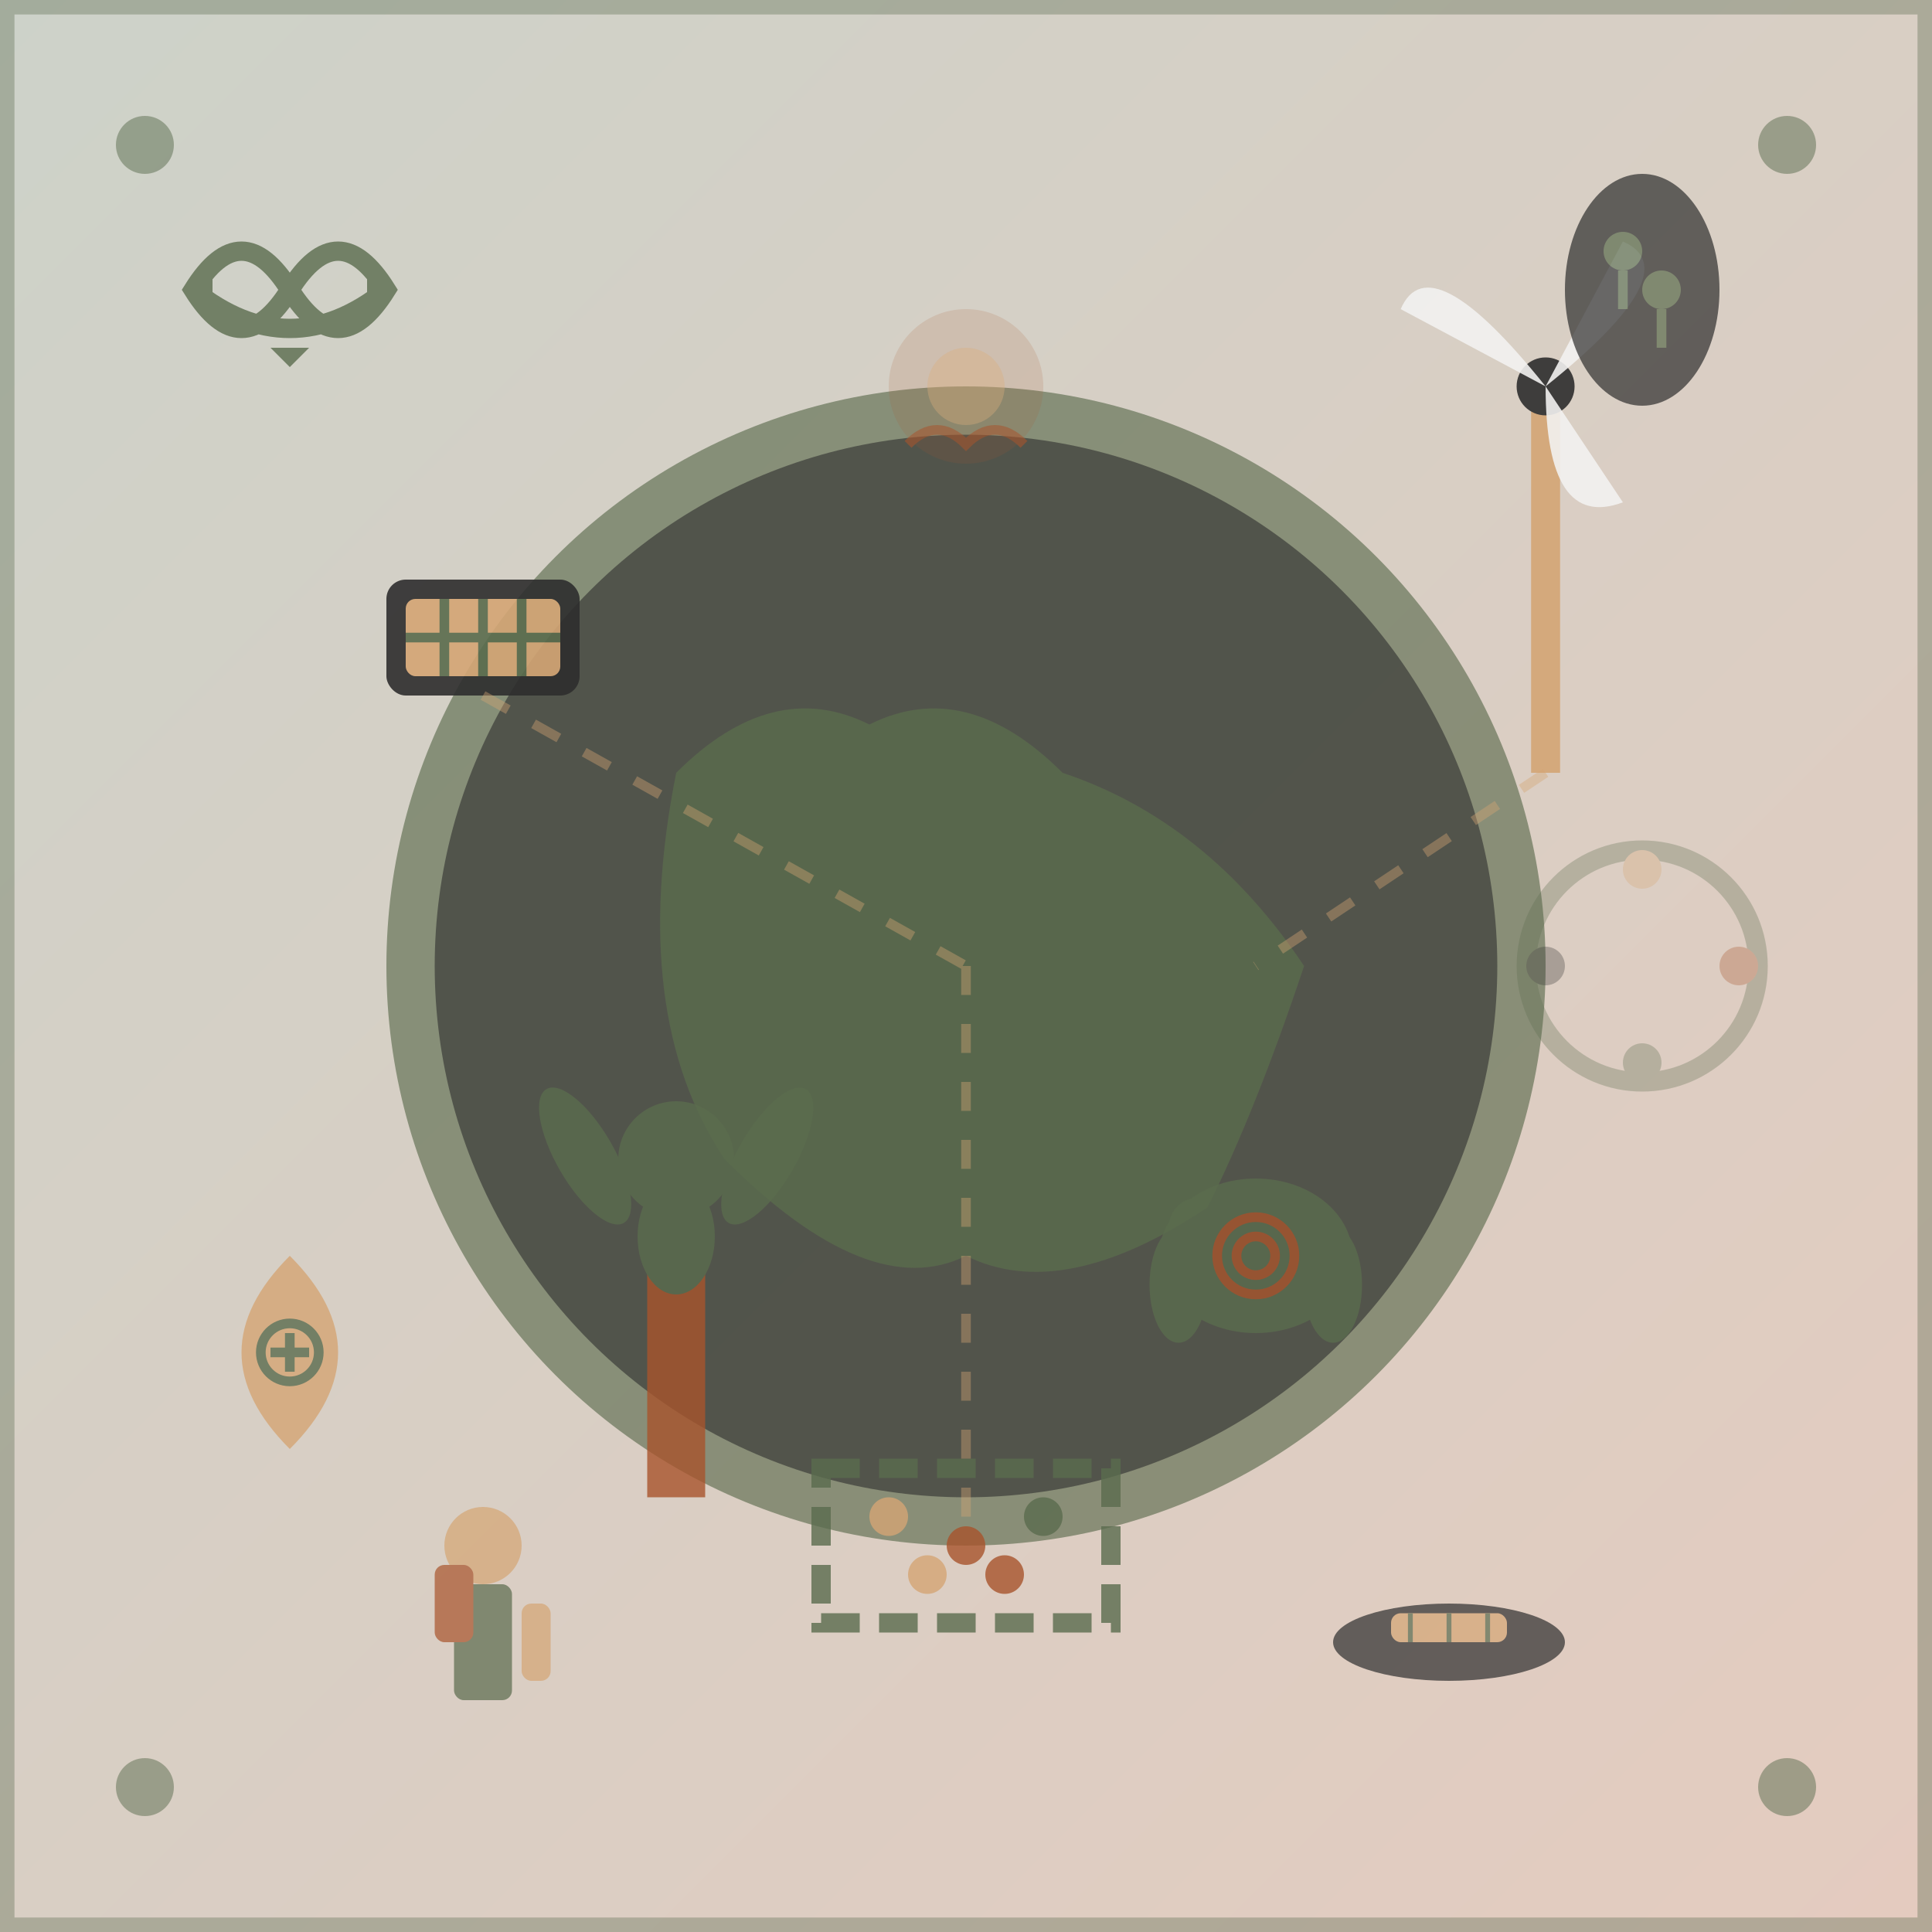 <svg xmlns="http://www.w3.org/2000/svg" viewBox="0 0 200 200" width="200" height="200">
  <defs>
    <linearGradient id="sustainableGradient" x1="0%" y1="0%" x2="100%" y2="100%">
      <stop offset="0%" style="stop-color:#5a6b4d;stop-opacity:1" />
      <stop offset="100%" style="stop-color:#a8542c;stop-opacity:1" />
    </linearGradient>
    <filter id="grunge" x="0%" y="0%" width="100%" height="100%">
      <feTurbulence baseFrequency="0.6" numOctaves="3" result="noise"/>
      <feDisplacementMap in="SourceGraphic" in2="noise" scale="2"/>
    </filter>
    <filter id="ecoGlow" x="-30%" y="-30%" width="160%" height="160%">
      <feGaussianBlur stdDeviation="3" result="coloredBlur"/>
      <feMerge> 
        <feMergeNode in="coloredBlur"/>
        <feMergeNode in="SourceGraphic"/>
      </feMerge>
    </filter>
  </defs>
  
  <!-- Background earth/nature -->
  <rect width="200" height="200" fill="url(#sustainableGradient)" opacity="0.3"/>
  
  <!-- Earth/Australia representation -->
  <g transform="translate(100, 100)">
    <circle cx="0" cy="0" r="60" fill="#5a6b4d" filter="url(#grunge)" opacity="0.8"/>
    <circle cx="0" cy="0" r="55" fill="#2d2d2d" opacity="0.6"/>
    
    <!-- Australia outline -->
    <path d="M-30 -20 Q-20 -30 -10 -25 Q0 -30 10 -20 Q25 -15 35 0 Q30 15 25 25 Q10 35 0 30 Q-10 35 -25 20 Q-35 5 -30 -20 Z" 
          fill="#5a6b4d" 
          filter="url(#grunge)" 
          opacity="0.9"/>
  </g>
  
  <!-- Renewable energy symbols -->
  <g opacity="0.9">
    <!-- Solar panels -->
    <g transform="translate(40, 60)">
      <rect x="0" y="0" width="20" height="12" fill="#2d2d2d" rx="2" filter="url(#grunge)"/>
      <rect x="2" y="2" width="16" height="8" fill="#d4a574" rx="1"/>
      <!-- Solar grid -->
      <line x1="6" y1="2" x2="6" y2="10" stroke="#5a6b4d" stroke-width="1"/>
      <line x1="10" y1="2" x2="10" y2="10" stroke="#5a6b4d" stroke-width="1"/>
      <line x1="14" y1="2" x2="14" y2="10" stroke="#5a6b4d" stroke-width="1"/>
      <line x1="2" y1="6" x2="18" y2="6" stroke="#5a6b4d" stroke-width="1"/>
    </g>
    
    <!-- Wind turbine -->
    <g transform="translate(160, 40)">
      <line x1="0" y1="0" x2="0" y2="40" stroke="#d4a574" stroke-width="3"/>
      <circle cx="0" cy="0" r="3" fill="#2d2d2d"/>
      <!-- Turbine blades -->
      <path d="M0 0 L-15 -8 Q-12 -15 0 0" fill="#f5f5f5" opacity="0.9"/>
      <path d="M0 0 L8 -15 Q15 -12 0 0" fill="#f5f5f5" opacity="0.9"/>
      <path d="M0 0 L8 12 Q0 15 0 0" fill="#f5f5f5" opacity="0.9"/>
    </g>
  </g>
  
  <!-- Protected wildlife -->
  <g opacity="0.8">
    <!-- Koala in protected tree -->
    <g transform="translate(70, 120)">
      <!-- Tree trunk -->
      <rect x="-3" y="10" width="6" height="25" fill="#a8542c" filter="url(#grunge)"/>
      <!-- Koala -->
      <circle cx="0" cy="0" r="6" fill="#5a6b4d"/>
      <circle cx="-2" cy="-2" r="2" fill="#5a6b4d"/>
      <circle cx="2" cy="-2" r="2" fill="#5a6b4d"/>
      <ellipse cx="0" cy="8" rx="4" ry="6" fill="#5a6b4d"/>
      <!-- Eucalyptus leaves -->
      <ellipse cx="-8" cy="-5" rx="3" ry="8" fill="#5a6b4d" transform="rotate(-30)"/>
      <ellipse cx="8" cy="-5" rx="3" ry="8" fill="#5a6b4d" transform="rotate(30)"/>
    </g>
    
    <!-- Sea turtle -->
    <g transform="translate(130, 130)">
      <ellipse cx="0" cy="0" rx="10" ry="8" fill="#5a6b4d" filter="url(#grunge)"/>
      <circle cx="-6" cy="-3" r="3" fill="#5a6b4d"/>
      <!-- Shell pattern -->
      <circle cx="0" cy="0" r="4" fill="none" stroke="#a8542c" stroke-width="1"/>
      <circle cx="0" cy="0" r="2" fill="none" stroke="#a8542c" stroke-width="1"/>
      <!-- Flippers -->
      <ellipse cx="-8" cy="3" rx="3" ry="6" fill="#5a6b4d"/>
      <ellipse cx="8" cy="3" rx="3" ry="6" fill="#5a6b4d"/>
    </g>
  </g>
  
  <!-- Eco-tourism activities -->
  <g opacity="0.7">
    <!-- Sustainable hiking -->
    <g transform="translate(50, 170)">
      <!-- Hiker with eco-gear -->
      <circle cx="0" cy="-10" r="4" fill="#d4a574"/>
      <rect x="-3" y="-6" width="6" height="12" fill="#5a6b4d" rx="1"/>
      <!-- Eco backpack -->
      <rect x="-5" y="-8" width="4" height="8" fill="#a8542c" rx="1"/>
      <!-- Reusable water bottle -->
      <rect x="4" y="-4" width="3" height="8" fill="#d4a574" rx="1"/>
    </g>
    
    <!-- Eco-friendly boat -->
    <g transform="translate(150, 170)">
      <ellipse cx="0" cy="0" rx="12" ry="4" fill="#2d2d2d" filter="url(#grunge)"/>
      <!-- Solar panel on boat -->
      <rect x="-6" y="-3" width="12" height="3" fill="#d4a574" rx="1"/>
      <line x1="-4" y1="-3" x2="-4" y2="0" stroke="#5a6b4d" stroke-width="0.5"/>
      <line x1="0" y1="-3" x2="0" y2="0" stroke="#5a6b4d" stroke-width="0.5"/>
      <line x1="4" y1="-3" x2="4" y2="0" stroke="#5a6b4d" stroke-width="0.5"/>
    </g>
  </g>
  
  <!-- Conservation symbols -->
  <g transform="translate(30, 30)" opacity="0.8">
    <!-- Recycling symbol -->
    <path d="M0 0 Q-5 -8 -10 0 Q-5 8 0 0 M0 0 Q5 -8 10 0 Q5 8 0 0 M-10 0 Q0 8 10 0" 
          fill="none" 
          stroke="#5a6b4d" 
          stroke-width="2" 
          filter="url(#ecoGlow)"/>
    <!-- Arrows -->
    <path d="M-8 -2 L-10 0 L-8 2" fill="#5a6b4d"/>
    <path d="M8 -2 L10 0 L8 2" fill="#5a6b4d"/>
    <path d="M2 6 L0 8 L-2 6" fill="#5a6b4d"/>
  </g>
  
  <!-- Carbon footprint reduction -->
  <g transform="translate(170, 30)" opacity="0.7">
    <!-- Footprint with plants growing -->
    <ellipse cx="0" cy="0" rx="8" ry="12" fill="#2d2d2d" filter="url(#grunge)"/>
    <!-- Growing plants -->
    <circle cx="-2" cy="-4" r="2" fill="#5a6b4d"/>
    <line x1="-2" y1="-2" x2="-2" y2="2" stroke="#5a6b4d" stroke-width="1"/>
    <circle cx="2" cy="0" r="2" fill="#5a6b4d"/>
    <line x1="2" y1="2" x2="2" y2="6" stroke="#5a6b4d" stroke-width="1"/>
  </g>
  
  <!-- Water conservation -->
  <g transform="translate(30, 140)" opacity="0.8">
    <!-- Water drop -->
    <path d="M0 -10 Q-5 -5 -5 0 Q-5 5 0 10 Q5 5 5 0 Q5 -5 0 -10" 
          fill="#d4a574" 
          filter="url(#ecoGlow)"/>
    <!-- Conservation symbol inside -->
    <circle cx="0" cy="0" r="3" fill="none" stroke="#5a6b4d" stroke-width="1"/>
    <path d="M-2 0 L2 0 M0 -2 L0 2" stroke="#5a6b4d" stroke-width="1"/>
  </g>
  
  <!-- Aboriginal sustainable practices -->
  <g opacity="0.6">
    <!-- Traditional fire management -->
    <g transform="translate(100, 40)">
      <circle cx="0" cy="0" r="8" fill="#a8542c" opacity="0.5" filter="url(#ecoGlow)"/>
      <circle cx="0" cy="0" r="4" fill="#d4a574" opacity="0.7"/>
      <!-- Controlled burn pattern -->
      <path d="M-6 6 Q-3 3 0 6 Q3 3 6 6" fill="none" stroke="#a8542c" stroke-width="1"/>
    </g>
    
    <!-- Seasonal calendar -->
    <g transform="translate(170, 100)" opacity="0.5">
      <circle cx="0" cy="0" r="12" fill="none" stroke="#5a6b4d" stroke-width="2"/>
      <!-- Season markers -->
      <circle cx="0" cy="-10" r="2" fill="#d4a574"/>
      <circle cx="10" cy="0" r="2" fill="#a8542c"/>
      <circle cx="0" cy="10" r="2" fill="#5a6b4d"/>
      <circle cx="-10" cy="0" r="2" fill="#2d2d2d"/>
    </g>
  </g>
  
  <!-- Biodiversity protection -->
  <g transform="translate(100, 160)" opacity="0.8">
    <!-- Protected area boundary -->
    <rect x="-15" y="-8" width="30" height="16" fill="none" stroke="#5a6b4d" stroke-width="2" stroke-dasharray="4,2"/>
    <!-- Native species inside -->
    <circle cx="-8" cy="-3" r="2" fill="#d4a574"/>
    <circle cx="0" cy="0" r="2" fill="#a8542c"/>
    <circle cx="8" cy="-3" r="2" fill="#5a6b4d"/>
    <circle cx="-4" cy="3" r="2" fill="#d4a574"/>
    <circle cx="4" cy="3" r="2" fill="#a8542c"/>
  </g>
  
  <!-- Clean energy grid connections -->
  <g opacity="0.4">
    <line x1="50" y1="72" x2="100" y2="100" stroke="#d4a574" stroke-width="1" stroke-dasharray="3,3"/>
    <line x1="160" y1="80" x2="130" y2="100" stroke="#d4a574" stroke-width="1" stroke-dasharray="3,3"/>
    <line x1="100" y1="100" x2="100" y2="160" stroke="#d4a574" stroke-width="1" stroke-dasharray="3,3"/>
  </g>
  
  <!-- Border with eco pattern -->
  <rect width="200" height="200" fill="none" stroke="#5a6b4d" stroke-width="3" opacity="0.6" filter="url(#grunge)"/>
  
  <!-- Corner eco symbols -->
  <g opacity="0.5">
    <circle cx="15" cy="15" r="3" fill="#5a6b4d"/>
    <circle cx="185" cy="15" r="3" fill="#5a6b4d"/>
    <circle cx="185" cy="185" r="3" fill="#5a6b4d"/>
    <circle cx="15" cy="185" r="3" fill="#5a6b4d"/>
  </g>
</svg>
